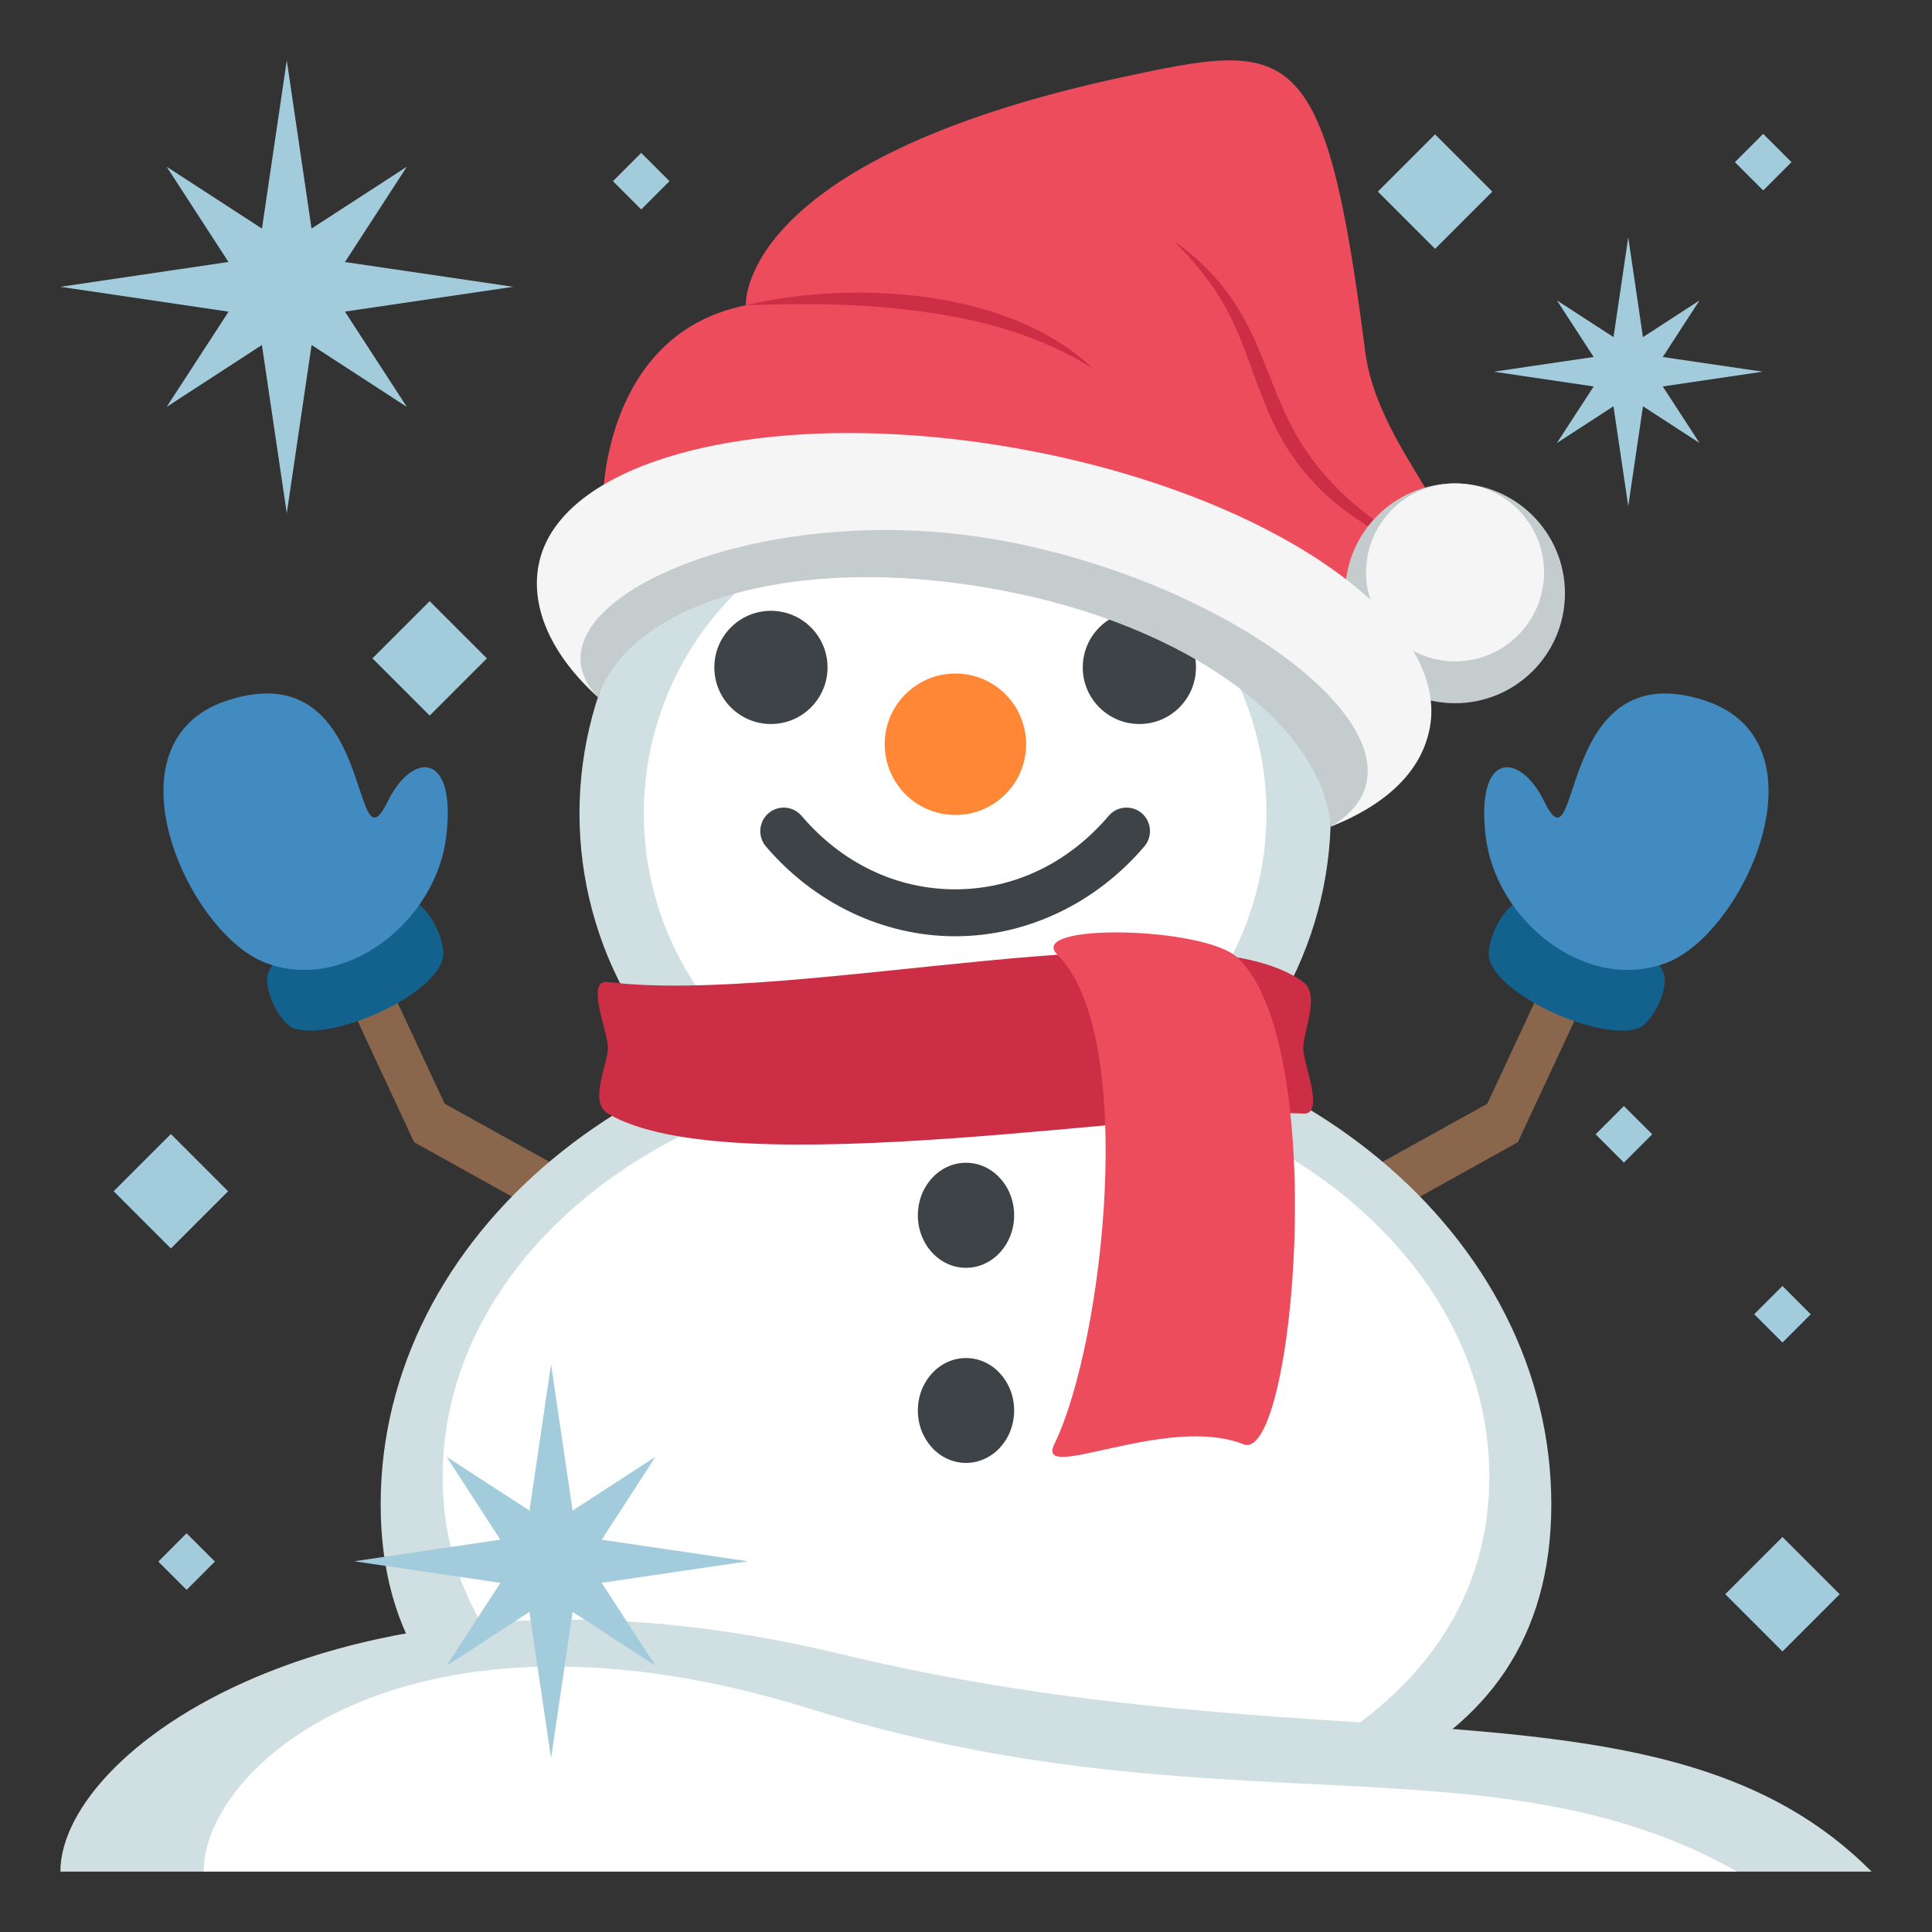 <?xml version="1.0" encoding="utf-8"?>
<!-- Generator: Adobe Illustrator 15.0.0, SVG Export Plug-In . SVG Version: 6.00 Build 0)  -->
<!DOCTYPE svg PUBLIC "-//W3C//DTD SVG 1.1//EN" "http://www.w3.org/Graphics/SVG/1.1/DTD/svg11.dtd">
<svg version="1.1" id="Layer_1" xmlns="http://www.w3.org/2000/svg" xmlns:xlink="http://www.w3.org/1999/xlink" x="0px" y="0px"
	 width="64px" height="64px" viewBox="0 0 64 64" enable-background="new 0 0 64 64" xml:space="preserve">
<rect x="0" y="0" width="64" height="64" fill="#333333" stroke="none"/>
<g>
	<circle fill="#D0DFE2" cx="31.64" cy="26.946" r="12.444"/>
	<circle fill="#FFFFFF" cx="31.64" cy="26.946" r="10.313"/>
	<g>
		<polygon fill="#89664C" points="51.324,32.154 49.268,36.563 44.879,38.996 45.316,40.597 50.28,37.838 52.645,32.769 		"/>
		<g>
			<path fill="#13618D" d="M54.25,34.069c-1.248,0.41-4.561-1.036-4.913-2.291c-0.142-0.501,0.383-1.629,0.858-1.844
				c1.19-0.535,4.426,1.071,4.914,2.292C55.305,32.714,54.749,33.906,54.25,34.069z"/>
			<path fill="#428BC1" d="M56.491,23.212c-4.991-1.657-4.087,5.89-5.334,3.341c-0.814-1.665-2.285-1.681-1.94,1.163
				c0.338,2.791,3.324,5.184,5.978,4.182C57.795,30.916,60.627,24.586,56.491,23.212z"/>
		</g>
	</g>
	<g>
		<polygon fill="#89664C" points="12.675,32.154 14.731,36.563 19.121,38.996 18.683,40.597 13.719,37.839 11.356,32.769 		"/>
		<g>
			<path fill="#13618D" d="M9.749,34.069c1.249,0.41,4.56-1.036,4.913-2.291c0.143-0.503-0.382-1.629-0.859-1.844
				c-1.189-0.537-4.424,1.071-4.914,2.292C8.694,32.713,9.251,33.906,9.749,34.069z"/>
			<path fill="#428BC1" d="M7.508,23.212c4.992-1.658,4.086,5.89,5.334,3.341c0.815-1.665,2.285-1.682,1.94,1.163
				c-0.337,2.791-3.323,5.184-5.977,4.182C6.204,30.916,3.373,24.586,7.508,23.212z"/>
		</g>
	</g>
	<path fill="#D0DFE2" d="M51.389,49.834c0,8.925-8.681,11.229-19.389,11.229c-10.709,0-19.39-2.304-19.39-11.229
		c0-8.924,8.681-16.156,19.39-16.156C42.708,33.678,51.389,40.91,51.389,49.834z"/>
	<path fill="#FFFFFF" d="M49.337,48.926c0,7.44-7.764,11.779-17.338,11.779c-9.575,0-17.336-4.339-17.336-11.779
		c0-7.442,7.762-13.475,17.336-13.475C41.573,35.451,49.337,41.483,49.337,48.926z"/>
	<g>
		<ellipse fill="#3E4347" cx="32" cy="40.258" rx="1.595" ry="1.74"/>
		<ellipse fill="#3E4347" cx="32" cy="46.724" rx="1.595" ry="1.737"/>
	</g>
	<path fill="#D0DFE2" d="M62,62h-4.453l-32.83-2.232L6.746,62H2c0-4.164,9.806-11.078,25.822-7.213
		C43.911,58.671,55.244,55.197,62,62z"/>
	<path fill="#FFFFFF" d="M57.547,62H6.746c0-3.545,6.833-9.52,20.08-5.396C40.211,60.771,49.399,57.386,57.547,62z"/>
	<polygon fill="#A2CBDB" points="11.428,8.68 13.477,5.523 10.32,7.571 9.5,2 8.678,7.572 5.521,5.523 7.568,8.678 2,9.501 
		7.572,10.324 5.521,13.479 8.676,11.429 9.5,17.002 10.322,11.429 13.477,13.479 11.426,10.322 17,9.501 	"/>
	<polygon fill="#A2CBDB" points="55.082,11.826 56.299,9.951 54.425,11.168 53.938,7.86 53.45,11.168 51.575,9.951 52.791,11.825 
		49.484,12.313 52.793,12.802 51.575,14.675 53.448,13.459 53.938,16.768 54.426,13.459 56.299,14.675 55.081,12.801 58.391,12.313 
			"/>
	<polygon fill="#A2CBDB" points="19.932,51.005 21.713,48.259 18.968,50.04 18.254,45.195 17.54,50.041 14.794,48.259 
		16.574,51.003 11.732,51.719 16.578,52.435 14.794,55.179 17.538,53.396 18.254,58.242 18.969,53.396 21.713,55.179 19.93,52.433 
		24.777,51.719 	"/>
	
		<rect x="12.896" y="20.469" transform="matrix(0.707 -0.707 0.707 0.707 -11.252 16.455)" fill="#A2CBDB" width="2.681" height="2.682"/>
	
		<rect x="4.322" y="38.129" transform="matrix(0.707 -0.707 0.707 0.707 -26.248 15.56)" fill="#A2CBDB" width="2.681" height="2.682"/>
	
		<rect x="57.719" y="51.489" transform="matrix(0.707 -0.707 0.707 0.707 -20.059 57.215)" fill="#A2CBDB" width="2.681" height="2.682"/>
	
		<rect x="46.2" y="4.998" transform="matrix(0.707 -0.707 0.707 0.707 9.446 35.477)" fill="#A2CBDB" width="2.681" height="2.682"/>
	
		<rect x="57.727" y="4.738" transform="matrix(0.707 -0.708 0.708 0.707 13.303 42.893)" fill="#A2CBDB" width="1.325" height="1.325"/>
	
		<rect x="53.141" y="36.911" transform="matrix(0.707 -0.707 0.707 0.707 -10.81 49.05)" fill="#A2CBDB" width="1.326" height="1.326"/>
	
		<rect x="58.396" y="42.871" transform="matrix(0.707 -0.707 0.707 0.707 -13.486 54.512)" fill="#A2CBDB" width="1.324" height="1.326"/>
	
		<rect x="5.49" y="51.056" transform="matrix(0.707 -0.708 0.708 0.707 -34.785 19.52)" fill="#A2CBDB" width="1.325" height="1.325"/>
	
		<rect x="20.579" y="5.332" transform="matrix(0.707 -0.707 0.707 0.707 1.985 16.781)" fill="#A2CBDB" width="1.325" height="1.325"/>
	<g>
		<g>
			<g>
				<path fill="#3E4347" d="M31.641,31.015c-2.373,0-4.659-1.087-6.272-2.979c-0.276-0.328-0.237-0.818,0.09-1.098
					c0.325-0.277,0.817-0.239,1.096,0.089c1.335,1.568,3.143,2.433,5.086,2.433s3.75-0.864,5.084-2.433
					c0.279-0.328,0.771-0.366,1.097-0.089c0.326,0.279,0.365,0.77,0.088,1.098C36.299,29.929,34.013,31.015,31.641,31.015z"/>
			</g>
		</g>
		<g>
			<g>
				<circle fill="#FF8736" cx="31.649" cy="24.654" r="2.343"/>
			</g>
		</g>
		<g>
			<g>
				<circle fill="#3E4347" cx="25.538" cy="22.109" r="1.875"/>
			</g>
			<g>
				<circle fill="#3E4347" cx="37.743" cy="22.109" r="1.875"/>
			</g>
		</g>
	</g>
	<path fill="#ED4C5C" d="M19.975,16.529c0,0,0-5.472,4.732-6.416c0,0-0.326-4.796,12.457-7.554c5.618-1.211,6.729-1.341,8.059,9.077
		c0.513,4.024,5.407,7.193,1.656,8.434c-1.235,0.408-1.173,2.357-1.173,2.357l-13.105-5.055L19.975,16.529z"/>
	<path fill="#CC2E45" d="M24.707,10.114c0.974-0.245,1.979-0.355,2.984-0.403c1.007-0.049,2.019,0.001,3.022,0.136
		c1.985,0.285,4.028,0.965,5.496,2.368c-1.695-1.081-3.618-1.607-5.565-1.88C28.693,10.061,26.708,10.032,24.707,10.114z"/>
	<path fill="#CC2E45" d="M47.415,18.476c-1.082-0.42-2.125-0.975-3.051-1.714c-0.934-0.725-1.691-1.701-2.195-2.777
		c-0.507-1.077-0.808-2.197-1.283-3.229c-0.468-1.035-1.167-1.956-2.003-2.765c0.965,0.649,1.781,1.548,2.342,2.595
		c0.578,1.038,0.896,2.171,1.389,3.188c0.472,1.028,1.156,1.935,1.995,2.702C45.449,17.244,46.423,17.874,47.415,18.476z"/>
	<g>
		<circle fill="#C4CCCE" cx="48.201" cy="19.655" r="3.64"/>
	</g>
	<g>
		<circle fill="#F5F5F5" cx="48.201" cy="18.961" r="2.948"/>
	</g>
	<path fill="#F5F5F5" d="M33.786,14.87c-8.155-1.473-15.296,0.261-15.95,3.877c-0.255,1.413,0.443,2.966,1.97,4.347
		c-0.579-3.438,6.656-5.331,13.293-4.132c6.639,1.201,12.209,4.503,10.985,8.422c1.913-0.761,3.027-1.88,3.284-3.295
		C48.021,20.472,41.941,16.345,33.786,14.87z"/>
	<path fill="#C4CCCE" d="M33.1,17.892c-8.156-1.474-16.106,2.228-13.293,5.201c1.091-3.144,6.504-4.778,13.141-3.58
		c6.638,1.203,10.871,4.641,11.138,7.87C48.202,24.924,41.254,19.366,33.1,17.892z"/>
	<g>
		<path fill="#CC2E45" d="M20.139,32.531c-0.763-0.095,0,1.635,0,2.177c0,0.546-0.649,1.796,0,2.181
			c4.071,2.421,18.567-0.229,23.033,0c0.733,0.039,0-1.635,0-2.181c0-0.543,0.576-1.753,0-2.177
			C39.553,29.867,26.483,33.314,20.139,32.531z"/>
		<path fill="#ED4C5C" d="M41.191,47.844c-2.523-1.016-6.91,1.322-6.266,0c1.64-3.378,2.776-13.561,0.103-16.218
			c-1.066-1.061,4.853-0.936,5.959,0.091C44.081,34.578,42.868,48.522,41.191,47.844z"/>
	</g>
</g>
</svg>
